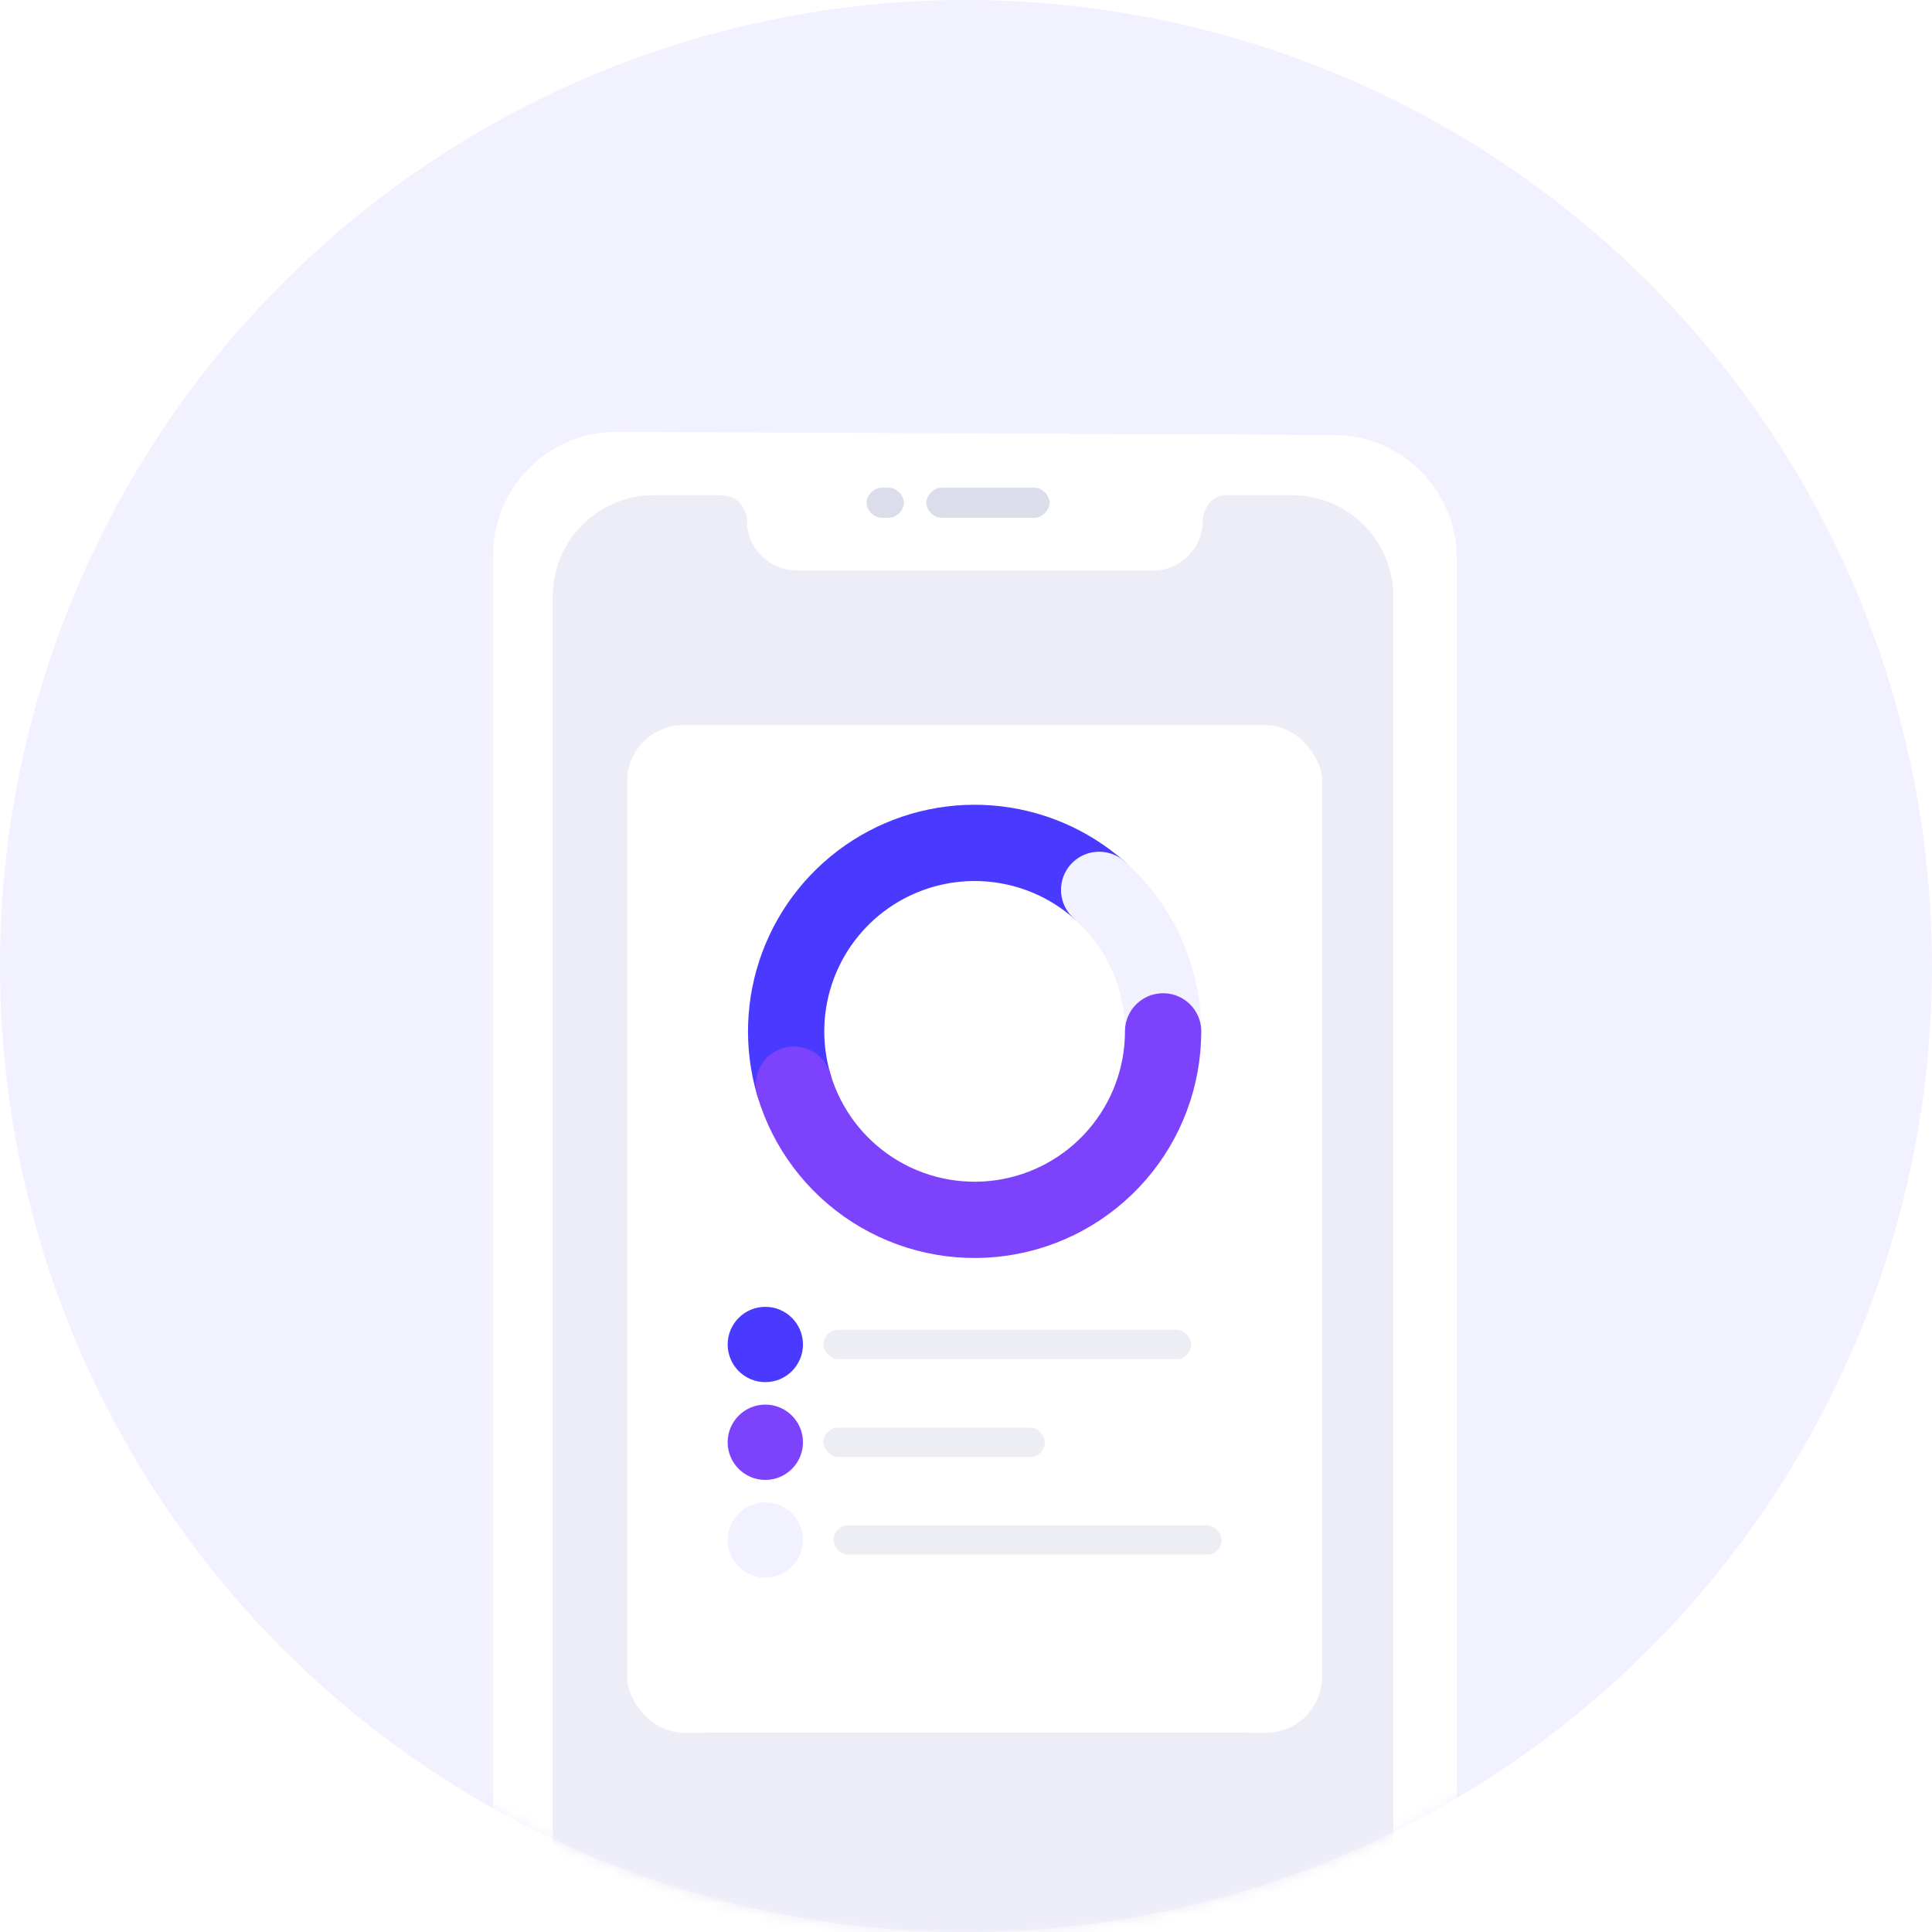 <svg width="172" height="172" viewBox="0 0 172 172" fill="none" xmlns="http://www.w3.org/2000/svg">
<circle cx="86" cy="86" r="86" fill="#F2F1FF"/>
<mask id="mask0_1429_24704" style="mask-type:alpha" maskUnits="userSpaceOnUse" x="0" y="0" width="172" height="172">
<circle cx="86" cy="86" r="86" fill="#F2F1FF"/>
</mask>
<g mask="url(#mask0_1429_24704)">
<g filter="url(#filter0_d_1429_24704)">
<path d="M125.991 189.2C125.991 195.128 121.341 199.807 115.451 199.807H56.549C50.659 199.807 46.009 195.128 46.009 189.2V50.99C46.009 45.062 50.659 40.382 56.549 40.382L115.141 40.751C121.031 40.751 125.681 45.062 125.681 50.99V189.2H125.991Z" fill="#FF0000" fill-opacity="0.01" shape-rendering="crispEdges"/>
</g>
<path d="M118.74 38.724C124.796 38.75 129.692 43.667 129.692 49.724V197.706C129.692 204.065 124.704 209.085 118.385 209.085H55.199C48.88 209.085 43.892 204.065 43.892 197.706V49.447C43.892 43.353 48.846 38.42 54.94 38.447L118.74 38.724Z" fill="white"/>
<path d="M115.038 44.088C120.009 44.088 124.038 48.118 124.038 53.088V198.041C124.038 201.053 121.71 203.73 118.384 203.73H118.052H55.199H54.866C51.873 203.73 49.212 201.053 49.212 198.041V53.088C49.212 48.118 53.242 44.088 58.212 44.088H64.177C65.508 44.088 66.505 45.092 66.505 46.431C66.505 48.774 68.501 50.782 70.829 50.782H102.754C105.082 50.782 107.078 48.774 107.078 46.431C107.078 45.092 108.075 44.088 109.073 44.088H115.038Z" fill="#ECEDF7"/>
<g filter="url(#filter1_d_1429_24704)">
<rect x="58.555" y="67.922" width="56.425" height="81.44" rx="5" fill="#FF0000" fill-opacity="0.01" shape-rendering="crispEdges"/>
</g>
<rect x="55.827" y="64.556" width="61.882" height="89.704" rx="5" fill="white"/>
<circle cx="68.134" cy="119.695" r="3.352" fill="#4A3AFF"/>
<rect opacity="0.5" x="73.313" y="118.391" width="32.729" height="2.607" rx="1.304" fill="#DCDDEB"/>
<circle cx="68.133" cy="128.4" r="3.352" fill="#7D42FB"/>
<rect opacity="0.5" x="73.312" y="127.096" width="19.7" height="2.607" rx="1.304" fill="#DCDDEB"/>
<circle cx="68.133" cy="137.104" r="3.352" fill="#F2F1FF"/>
<rect opacity="0.5" x="74.202" y="135.801" width="34.553" height="2.607" rx="1.304" fill="#DCDDEB"/>
<path d="M70.672 96.565C69.643 93.075 69.777 89.344 71.053 85.936C72.329 82.528 74.678 79.627 77.746 77.671C80.815 75.715 84.436 74.809 88.064 75.09C91.692 75.371 95.131 76.824 97.861 79.23" stroke="#4A3AFF" stroke-width="6.79" stroke-linecap="round"/>
<path d="M97.853 79.222C99.648 80.802 101.084 82.746 102.067 84.926C103.049 87.106 103.554 89.47 103.548 91.861" stroke="#F2F1FF" stroke-width="6.79" stroke-linecap="round"/>
<path d="M103.548 91.82C103.548 95.856 102.094 99.756 99.452 102.806C96.811 105.856 93.158 107.853 89.164 108.429C85.17 109.005 81.102 108.123 77.706 105.944C74.31 103.764 71.812 100.434 70.672 96.564" stroke="#7D42FB" stroke-width="6.79" stroke-linecap="round"/>
<path d="M92.114 46.097H83.8C83.135 46.097 82.47 45.427 82.47 44.758C82.47 44.089 83.135 43.419 83.8 43.419H92.114C92.779 43.419 93.444 44.089 93.444 44.758C93.444 45.427 92.779 46.097 92.114 46.097Z" fill="#DCDDEB"/>
<path d="M79.143 46.097H78.478C77.813 46.097 77.147 45.427 77.147 44.758C77.147 44.089 77.813 43.419 78.478 43.419H79.143C79.808 43.419 80.473 44.089 80.473 44.758C80.473 45.427 79.808 46.097 79.143 46.097Z" fill="#DCDDEB"/>
</g>
<defs>
<filter id="filter0_d_1429_24704" x="22.009" y="20.382" width="127.982" height="207.425" filterUnits="userSpaceOnUse" color-interpolation-filters="sRGB">
<feFlood flood-opacity="0" result="BackgroundImageFix"/>
<feColorMatrix in="SourceAlpha" type="matrix" values="0 0 0 0 0 0 0 0 0 0 0 0 0 0 0 0 0 0 127 0" result="hardAlpha"/>
<feOffset dy="4"/>
<feGaussianBlur stdDeviation="12"/>
<feComposite in2="hardAlpha" operator="out"/>
<feColorMatrix type="matrix" values="0 0 0 0 0.27 0 0 0 0 0.254 0 0 0 0 0.642 0 0 0 0.15 0"/>
<feBlend mode="normal" in2="BackgroundImageFix" result="effect1_dropShadow_1429_24704"/>
<feBlend mode="normal" in="SourceGraphic" in2="effect1_dropShadow_1429_24704" result="shape"/>
</filter>
<filter id="filter1_d_1429_24704" x="49.555" y="63.922" width="74.425" height="99.44" filterUnits="userSpaceOnUse" color-interpolation-filters="sRGB">
<feFlood flood-opacity="0" result="BackgroundImageFix"/>
<feColorMatrix in="SourceAlpha" type="matrix" values="0 0 0 0 0 0 0 0 0 0 0 0 0 0 0 0 0 0 127 0" result="hardAlpha"/>
<feOffset dy="5"/>
<feGaussianBlur stdDeviation="4.5"/>
<feComposite in2="hardAlpha" operator="out"/>
<feColorMatrix type="matrix" values="0 0 0 0 0.27 0 0 0 0 0.254 0 0 0 0 0.642 0 0 0 0.12 0"/>
<feBlend mode="normal" in2="BackgroundImageFix" result="effect1_dropShadow_1429_24704"/>
<feBlend mode="normal" in="SourceGraphic" in2="effect1_dropShadow_1429_24704" result="shape"/>
</filter>
</defs>
</svg>

